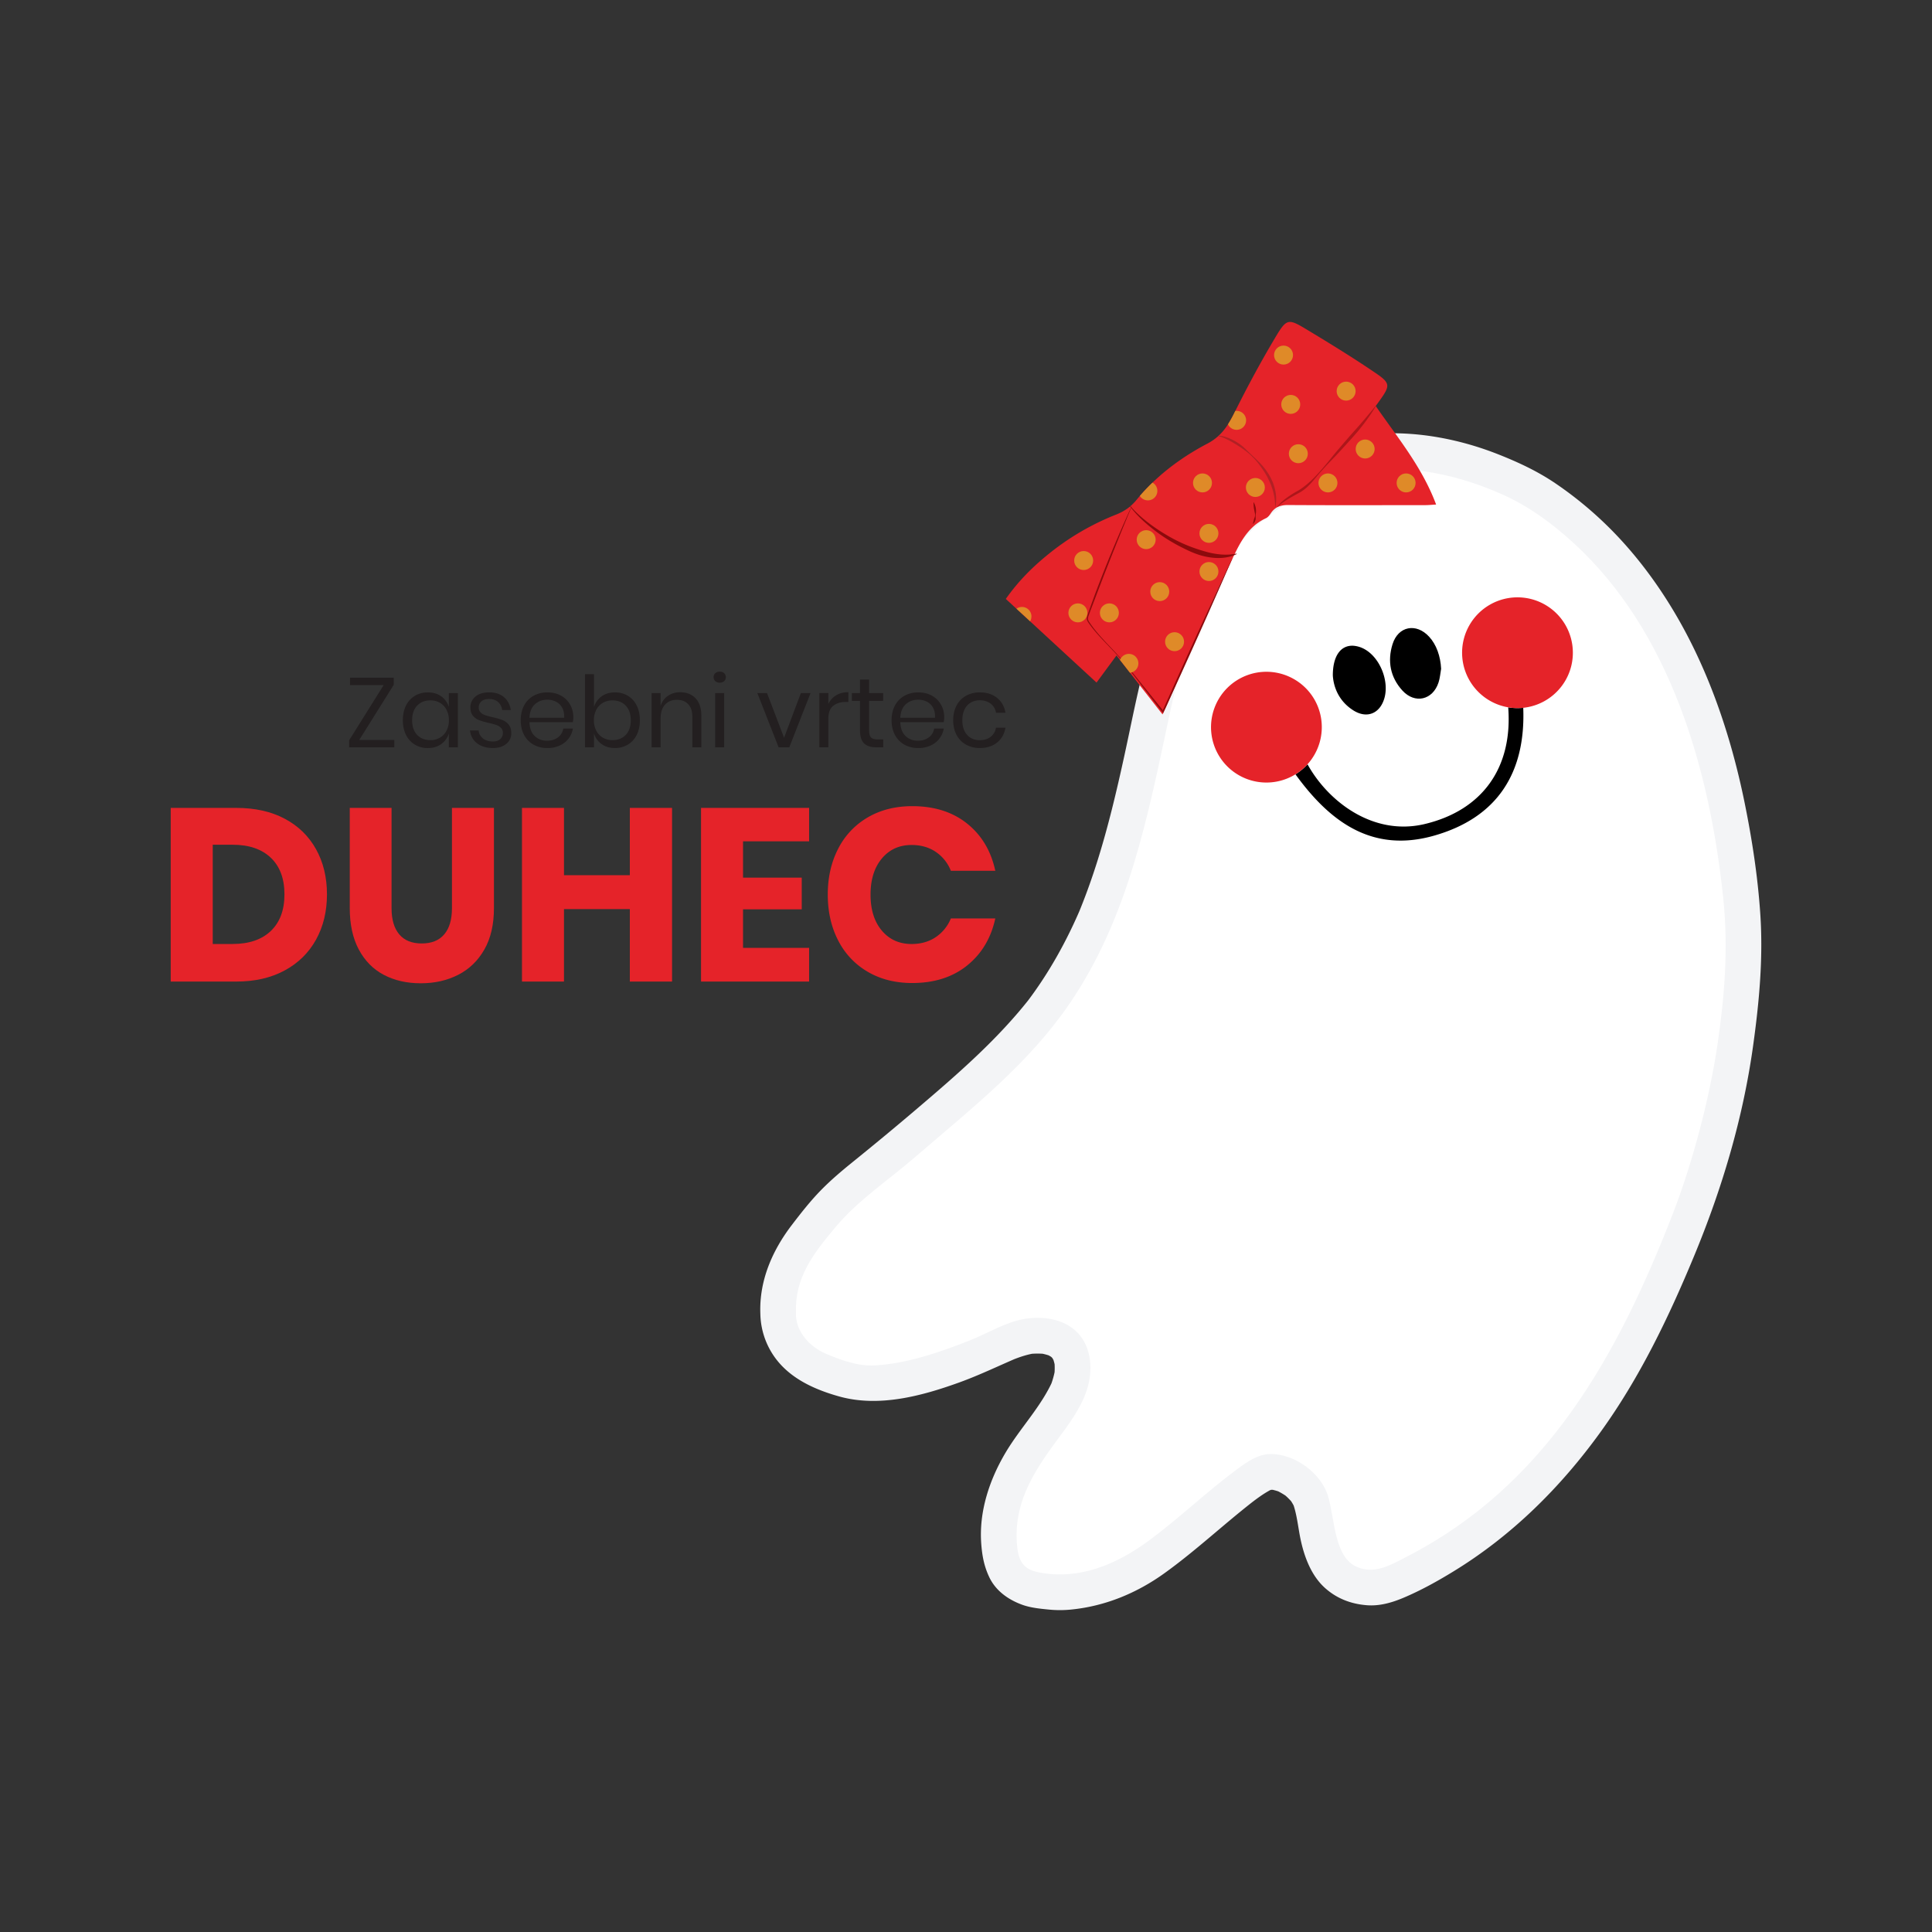 <?xml version="1.0" encoding="UTF-8"?>
<svg xmlns="http://www.w3.org/2000/svg" id="Layer_1" data-name="Layer 1" viewBox="0 0 3000 3000">
  <rect x="0" y="0" width="3000" height="3000" fill="#333333" stroke="none"/>
  <defs>
    <style>.cls-1{fill:#f3f4f6;}.cls-2{fill:#fff;}.cls-3{fill:#e52329;}.cls-4{fill:#8c0a0c;}.cls-5{fill:#b22024;}.cls-6{fill:#ad161a;}.cls-7{fill:#df8a28;}.cls-8{fill:#231f20;}</style>
  </defs>
  <title>Zasebni vrtec DUHEC_300x300-01</title>
  <path class="cls-1" d="M1291.39,2038.52a153.06,153.06,0,0,1,1.16-24.21l-2,14.72a145.43,145.43,0,0,1,9.47-34l-5.59,13.23c7.81-18.16,18.71-34.53,30.7-50.18l-8.66,11.21a510,510,0,0,1,82-83.51c31.47-25.61,62.86-51.12,93.76-77.43,59.76-50.88,120.23-101.8,170.78-162.17,27.74-33.13,53-68.31,74.25-105.94,21.17-37.46,38.64-77,53.93-117.23,28.32-74.39,46.71-152.07,63.52-229.73,17-78.67,31.65-158.24,62.86-232.87l-5.58,13.23c13.72-32.38,30.42-63.46,51.85-91.43l-8.66,11.21a282.38,282.38,0,0,1,47.93-48.62l-11.2,8.66c29.35-22.62,60.44-45.13,94.58-59.93l-13.23,5.59c19-7.91,39.22-12.09,59.57-14.83l-14.72,2a357.15,357.15,0,0,1,90.41.57l-14.72-2c39.42,5.42,77.65,16.59,114.3,32L2295,811.27A398.14,398.14,0,0,1,2381.18,862L2370,853.33a563.12,563.12,0,0,1,99.79,100.51l-8.65-11.2c36.58,47.71,65.82,100.48,89.18,155.81l-5.58-13.23c37.5,89.65,59.71,185,72.64,281.07l-2-14.72c5.3,40,9,80,8.85,120.31-.19,43.57-4.07,87-9.83,130.16l2-14.72c-16.17,119.26-50.69,234-97.28,344.78l5.58-13.22c-40.29,95.39-88,188.32-151.29,270.66l8.66-11.21c-38.31,49.52-82.08,94.55-131.57,133l11.2-8.66c-40.38,31.11-84.83,59.4-131.6,79.91l13.22-5.58a99.17,99.17,0,0,1-22,6.57l14.72-2a67.25,67.25,0,0,1-14,.23l14.72,2a66,66,0,0,1-14.56-3.85l13.23,5.58a47.39,47.39,0,0,1-9.54-5.61l11.21,8.66a54.31,54.31,0,0,1-7.67-7.79L2138,2392a76.23,76.23,0,0,1-8.6-14.94l5.58,13.23c-9-21.55-11.26-45.07-16-67.75-6.78-32.46-24.09-62.22-50.11-83.05-33.87-27.12-75-42.62-118.71-34.28-19.19,3.67-37.13,13.88-52.81,25.23-16.64,12-32.83,24.78-48.75,37.76-30.27,24.7-59.43,50.73-90.29,74.71l11.2-8.66c-23.49,18.11-47.94,34.48-75.26,46.28l13.22-5.58a214.93,214.93,0,0,1-53.85,15l14.72-2a184,184,0,0,1-45.29-.07l14.72,2c-7.28-1-14.38-2.32-21.28-4.93l13.23,5.58a45.76,45.76,0,0,1-8.92-5.15l11.21,8.66a40.78,40.78,0,0,1-5.36-5.71l8.66,11.2a52.29,52.29,0,0,1-3.78-6.89l5.58,13.23a71.71,71.71,0,0,1-3.89-15.55l2,14.72a178.14,178.14,0,0,1,.27-43.84l-2,14.72A190.66,190.66,0,0,1,1646,2331l-5.58,13.22c27-63.76,85.93-110.61,102.9-179,9.6-38.69,6.87-84.91-17.39-118-16.3-22.22-35.8-36.85-61.31-46.92-16.93-6.7-35.91-9.39-54.06-9.29a178.07,178.07,0,0,0-62.83,11.86c-21.9,8.5-42.69,19.28-64.25,28.53l13.23-5.59c-41.85,17.45-85.6,32.45-130.61,38.88l14.72-2c-14.18,1.89-28.14,3.11-42.39,1.33l14.72,2c-17.87-2.65-34.88-8.49-51.51-15.39l13.22,5.58a110.88,110.88,0,0,1-22.69-12.42l11.2,8.66a90.75,90.75,0,0,1-14.42-14l8.66,11.21a77.43,77.43,0,0,1-9-14.74l5.58,13.23a65.2,65.2,0,0,1-4.55-16.54l2,14.72c-.24-2.61-.23-5.17-.23-7.79,0-29-25.47-56.71-55.37-55.37s-55.38,24.33-55.38,55.37a119.6,119.6,0,0,0,36.75,85.63c23.37,22.6,54.89,35.65,85.83,44.27,61.54,17.16,127.86-.66,186.28-21.76,32.65-11.8,63.56-27,95.46-40.44l-13.23,5.58c12.43-5.09,25-9.13,38.35-11l-14.72,2a127.31,127.31,0,0,1,30.41-.14l-14.72-2a101.57,101.57,0,0,1,24.13,6.38l-13.23-5.58a82,82,0,0,1,16.93,10l-11.21-8.66a77.12,77.12,0,0,1,10.54,10.53l-8.66-11.21a77.57,77.57,0,0,1,9.81,17l-5.58-13.23a93.18,93.18,0,0,1,5.08,19.14l-2-14.72a111.47,111.47,0,0,1,0,27.74l2-14.72a132,132,0,0,1-8.57,30.92l5.58-13.23c-18,42.09-51.18,75.4-74.38,114.49-25.11,42.3-41.48,91.44-37.86,141.14,1.36,18.74,4.33,34.95,12.28,51.9,10,21.43,29.5,35.29,51.14,43.2,13.25,4.84,27.85,6.19,41.76,7.58a172.91,172.91,0,0,0,34,0c52.84-5.15,101.93-25.34,145-56.24,48.53-34.83,92-75.9,139.15-112.51l-11.21,8.65c13.4-10.32,26.86-21.09,42.29-28.25l-13.23,5.58a73,73,0,0,1,16.23-4.81l-14.72,2a73.39,73.39,0,0,1,17.21.17l-14.73-2a98.28,98.28,0,0,1,22.94,6.41l-13.23-5.58a115.73,115.73,0,0,1,23.31,13.68l-11.21-8.66a112.66,112.66,0,0,1,19.05,19l-8.66-11.21a94.07,94.07,0,0,1,10.78,18.34l-5.58-13.23c7.92,19.51,9.25,41.39,13.78,61.82,5.87,26.54,16.69,54.63,37.37,73.21,18.3,16.45,40.21,24.84,64.65,26.84,20,1.64,39.18-3.9,57.36-11.57,26.88-11.35,52.81-25.74,77.68-41,90.8-55.57,166.1-130.33,228.2-216.3,60.66-84,105.61-177.61,145.18-273,43.4-104.6,75.87-213.33,91.61-325.66,9.5-67.78,15.9-136,11.41-204.44-3.82-58.3-12.77-116.85-24.42-174.08-21.71-106.56-57.74-212.61-115-305.58C2565,893.73,2530.18,849.12,2490,810.89A582.65,582.65,0,0,0,2414.45,750c-27.56-18.58-57.3-32.41-88.17-44.59-58.22-23-122.85-35.68-185.53-32-32.45,1.9-66.59,6.46-96.85,18.92-30.72,12.65-58.17,29.46-85.09,48.82-23.39,16.81-46.6,33.86-66.11,55.2a398.18,398.18,0,0,0-49.9,68.07c-27.18,46.73-46.17,98.59-60.73,150.51s-24.49,105-36,157.7c-12.34,56.57-25.68,113-43.26,168.21-8.61,27.06-18.29,53.77-29.24,80l5.58-13.23c-22.67,53.69-51.05,104.75-86.58,151l8.66-11.21c-51.53,66.47-115.42,121.48-179.18,175.77-32.46,27.64-65.21,54.7-98.36,81.49-16.52,13.35-32.76,27.1-47.71,42.22-16.93,17.12-31.86,36.2-46.47,55.31-30.19,39.5-50.4,85.74-48.89,136.31.87,28.93,24.85,56.74,55.38,55.38C1265.28,2092.59,1292.32,2069.54,1291.39,2038.52Z"></path>
  <path class="cls-2" d="M1236,2038.52c-2.16-54.42,27-92.26,62.13-133.91s81.25-72,122.51-107.61c89.35-77,176.59-145.19,240.48-239,91.17-133.82,121.26-290.21,155-448.59,23.89-112.11,61.26-240.51,153.78-308.18,31.6-23.11,71.66-52.74,109.51-62.74,84.84-22.41,174.73-6.25,254.7,29.86,41.06,18.54,77.79,45.69,110.89,76.24,148.22,136.82,209.72,348.73,230.78,549.35,8.07,76.88,2.46,151.52-8.83,228-12.27,83.09-38.59,183.19-68.92,261.52-86.89,224.43-198.29,422.62-412.14,533-26.76,13.81-50.67,28.38-78.47,16.82-35.21-14.66-34.59-71.93-44.8-108.68s-52.52-67.71-90.64-66.77c-19.17.47-35.91,12.37-51.32,23.78-47.86,35.47-88.18,74.68-136.05,110.14-50.67,37.55-108.22,61.65-170.22,50.07-8.53-1.6-17.23-4.36-23.45-10.41-7.62-7.41-10.29-18.51-11.4-29.09-6.78-64.63,22.54-113,61.2-165.21,18.4-24.85,37.63-50,47.1-79.4s7.29-64.71-13.73-87.39c-20.48-22.08-54.06-27.33-83.74-22.21s-56.36,22.14-84.36,33.23c-47.07,18.65-96.71,35.78-147.25,38.88-25.78,1.58-53.5-8.25-77.18-18.55s-43.82-32.11-45.57-57.87Z"></path>
  <path class="cls-3" d="M2230,783.45c-6.7.39-11.54.91-16.37.92-71.19.06-142.38.29-213.57-.14-11.95-.08-20.67,3.28-27.09,13.29-1.8,2.81-4.29,5.83-7.19,7.16-32.79,15.05-44.48,47.63-58.21,76-34.09,70.51-64.1,143-95.77,214.66-1.72,3.91-3.64,7.72-6.63,14l-50.53-64.66-15.5-19.83c-1.81-2.33-3.63-4.65-5.46-7l-31,42.07-103.24-95.22-21.18-19.53L1561.82,930c18.32-26.13,39.83-48,63.74-67.55a399.65,399.65,0,0,1,106.91-63.17c13-5.1,23.14-11.88,32.29-23,1.7-2.07,3.42-4.12,5.18-6.13q9.38-10.85,19.63-20.7c25.21-24.31,54.12-44.28,85.23-60.6,14.68-7.7,24.24-17.81,32-29.93a184.17,184.17,0,0,0,9.89-17.8c.49-1,1-2,1.47-2.94,19.17-38.42,39.6-76.32,61.56-113.21,18.52-31.1,20.27-30.88,51.18-12.21,35.55,21.46,71,43.22,105.28,66.59,23,15.66,22.47,19.64,6.55,42.08-2,2.79-4,5.55-6.51,9C2169.74,679.07,2208.19,724.92,2230,783.45Z"></path>
  <path d="M2069.61,1048.72c0-31,12.8-47.16,32-46a42,42,0,0,1,16.89,5.09c24.45,13.28,39,49.83,31.08,76.67-7,23.65-27.1,31.84-48,18.67C2079.43,1089.2,2070.71,1067.6,2069.61,1048.72Z"></path>
  <path d="M2237.76,1038.49c-1.28,7.09-1.75,14.44-4,21.23-8.92,27.37-36.86,33.77-56.2,12.47-18.77-20.67-23.4-45.54-15.28-71.77,8.77-28.29,36.94-33.57,56.95-11.64C2230.47,1001,2236.83,1019,2237.76,1038.49Z"></path>
  <path class="cls-4" d="M1757.14,786.87q-18,43.11-35.14,86.51c-2.84,7.24-5.7,14.47-8.5,21.73l-8.36,21.79-8.3,21.81c-1.39,3.64-2.77,7.27-4.14,10.92l-2,5.46a16,16,0,0,0-1.3,5.34,9.14,9.14,0,0,0,1.73,5c.5.8,1.06,1.6,1.6,2.4s1.09,1.6,1.65,2.39c1.15,1.56,2.25,3.15,3.45,4.68l1.77,2.31,1.82,2.27c4.85,6,10.1,11.8,15.4,17.49s10.73,11.27,16,17l2,2.14,2,2.17c1.31,1.45,2.59,2.92,3.87,4.39q3.81,4.42,7.54,8.92c4.95,6,9.82,12.09,14.7,18.16l14.64,18.18q14.65,18.18,29.25,36.4l-2,.25,26.65-59.47,13.41-29.7,13.51-29.65,13.58-29.62,13.67-29.58L1899.27,897l6.92-14.75,3.46-7.37,3.49-7.37.25.12-3.23,7.48-3.26,7.46-6.51,14.94-13.13,29.82-13.2,29.8-13.28,29.76-13.36,29.72L1834,1046.28l-27.09,59.27-.81,1.78-1.2-1.53q-14.41-18.37-28.7-36.84l-14.33-18.43c-4.79-6.14-9.53-12.31-14.43-18.35-2.45-3-4.93-6-7.46-9-1.27-1.47-2.54-2.94-3.85-4.38l-1.94-2.17-2-2.15c-2.63-2.87-5.32-5.68-8-8.5l-8.08-8.43c-2.68-2.82-5.37-5.64-8-8.53-1.33-1.43-2.61-2.9-3.92-4.34l-1.92-2.21c-.64-.74-1.28-1.47-1.9-2.23l-1.87-2.25-1.83-2.28c-1.24-1.52-2.39-3.1-3.57-4.65-.58-.79-1.14-1.59-1.71-2.39s-1.15-1.58-1.69-2.42a14.61,14.61,0,0,1-1.46-2.71,8.59,8.59,0,0,1-.64-3.14,17.58,17.58,0,0,1,1.3-6l1.95-5.51q1.94-5.51,3.92-11c1.31-3.67,2.67-7.31,4-11s2.7-7.3,4.09-10.94q4.13-10.92,8.39-21.8t8.63-21.7q17.49-43.32,37-85.78Z"></path>
  <path class="cls-4" d="M1754.88,785.34c2.49,3,5.19,5.94,8,8.74s5.66,5.5,8.61,8.12,6,5.13,9.08,7.56c.76.62,1.55,1.21,2.33,1.81l2.35,1.79c1.58,1.18,3.17,2.34,4.77,3.5q9.6,6.87,19.73,12.91c1.68,1,3.4,2,5.09,3s3.43,1.91,5.14,2.86,3.46,1.85,5.21,2.75l2.62,1.32,1.32.66,1.32.64a227.15,227.15,0,0,0,21.62,9.14c7.32,2.65,14.68,5,22.11,7a122.28,122.28,0,0,0,22.69,3.91,93.17,93.17,0,0,0,11.58.07,92,92,0,0,0,11.67-1.5l.24.7a56.21,56.21,0,0,1-11.39,4.17,69.34,69.34,0,0,1-12.1,1.84,83.74,83.74,0,0,1-12.27-.17,102.64,102.64,0,0,1-12.12-1.8,107.5,107.5,0,0,1-11.77-3.18c-1.92-.66-3.84-1.32-5.72-2.06s-3.76-1.49-5.61-2.3-3.68-1.64-5.49-2.51-3.63-1.72-5.42-2.63l-2.69-1.34-2.67-1.37c-1.8-.9-3.55-1.87-5.32-2.81q-10.58-5.7-20.59-12.34t-19.33-14.16c-12.35-10-24.13-21-33.55-33.89Z"></path>
  <path class="cls-4" d="M1945.47,813.42c.28-1.49.64-2.83,1-4.18.07-.34.16-.67.25-1s.16-.67.25-1,.16-.67.25-1,.2-.66.31-1a21.06,21.06,0,0,0,1.28-4.06,12.18,12.18,0,0,0-.21-4.25l-.23-1c-.08-.35-.16-.7-.22-1-.16-.69-.26-1.38-.39-2.08-.26-1.38-.57-2.75-.76-4.15s-.34-2.82-.43-4.26c0-.72-.08-1.44-.08-2.17a18.4,18.4,0,0,1,.09-2.22l.26-.06a18.47,18.47,0,0,1,1,2c.31.67.57,1.35.82,2a30.46,30.46,0,0,1,1.19,4.2,27.55,27.55,0,0,1,.46,4.36c0,.73,0,1.47,0,2.2s-.13,1.48-.23,2.21a32.44,32.44,0,0,0-.41,4.36c0,1.45.21,3,.08,4.46,0,.37-.1.74-.17,1.1s-.19.73-.29,1.09-.25.7-.38,1.05-.3.69-.47,1a10.78,10.78,0,0,1-2.72,3.58Z"></path>
  <path class="cls-5" d="M1892,676.62a35,35,0,0,1,9.52,1.47,63.46,63.46,0,0,1,9.07,3.31,83.51,83.51,0,0,1,16.55,9.78c1.27,1,2.5,2,3.72,3.07l1.77,1.64,1.73,1.65,6.85,6.63,6.9,6.57,3.44,3.3c1.13,1.13,2.28,2.23,3.4,3.37l1.67,1.71,1.64,1.75c1.11,1.16,2.14,2.39,3.19,3.6,2,2.46,4,5,5.8,7.69a87,87,0,0,1,9.2,17l.45,1.13c.14.37.27.76.41,1.14.27.76.54,1.52.79,2.29.46,1.56,1,3.09,1.33,4.67.19.79.41,1.57.57,2.36l.49,2.38c.17.79.25,1.6.38,2.4s.25,1.59.32,2.4.18,1.61.25,2.41l.12,2.42c.06.8.06,1.61,0,2.42s0,1.6,0,2.41-.09,1.61-.15,2.41-.17,1.59-.26,2.39c-.15,1.59-.51,3.17-.8,4.73l-.39,0c0-3.18-.09-6.31-.39-9.43a83.89,83.89,0,0,0-1.41-9.23,90,90,0,0,0-2.36-9c-.45-1.48-1-2.93-1.49-4.39l-.84-2.16c-.14-.36-.27-.73-.42-1.08l-.45-1.07c-1.16-2.87-2.51-5.66-3.88-8.44l-1.07-2.07c-.36-.68-.75-1.35-1.13-2l-.56-1-.6-1c-.4-.67-.79-1.34-1.2-2a184.6,184.6,0,0,0-10.81-15.34c-2-2.46-4-4.88-6.18-7.15s-4.44-4.5-6.81-6.57-4.87-4-7.4-5.92l-1.91-1.41-1.91-1.35-1.93-1.32c-.65-.44-1.32-.85-2-1.28-2.62-1.71-5.24-3.39-7.89-5s-5.37-3.19-8.11-4.67-5.56-2.82-8.42-4.07a56.42,56.42,0,0,0-8.89-3Z"></path>
  <path class="cls-6" d="M1983.39,787a34.19,34.19,0,0,1,4.4-5.42,69.42,69.42,0,0,1,5.17-4.69c.89-.74,1.81-1.46,2.72-2.18s1.85-1.4,2.79-2.07q2.82-2,5.73-3.93t5.9-3.66c1-.6,2-1.17,3-1.75l1.52-.85,1.45-.84a94.67,94.67,0,0,0,11-7.7c.88-.71,1.76-1.42,2.63-2.15s1.72-1.47,2.57-2.22c1.71-1.49,3.38-3,5-4.62,3.29-3.16,6.49-6.46,9.58-9.85,6.18-6.79,12.1-13.82,17.88-21l4.34-5.35,2.18-2.68,2.19-2.65c2.93-3.54,5.91-7,8.89-10.52s6-7,9-10.46,6-6.93,9.08-10.35c12.29-13.55,24.09-27.52,35.68-41.8l.35.24c-2.29,4-4.77,7.89-7.33,11.72-1.28,1.91-2.58,3.82-3.92,5.69s-2.66,3.77-4,5.61-2.75,3.7-4.15,5.53-2.84,3.63-4.28,5.43c-2.87,3.6-5.87,7.15-8.89,10.6s-6.06,6.89-9.16,10.29-6.17,6.79-9.28,10.17-6.2,6.78-9.35,10.12l-2.36,2.51-2.39,2.48-4.78,5c-6.38,6.61-12.62,13.35-18.6,20.32-3,3.48-5.89,7.06-8.9,10.57a114.33,114.33,0,0,1-9.64,10.07,62.32,62.32,0,0,1-11.4,8.28l-1.54.86-1.51.81-3,1.63c-2,1.09-4,2.22-6,3.35l-2.94,1.72c-1,.58-2,1.17-2.93,1.76-1.94,1.2-3.86,2.42-5.75,3.68a63.49,63.49,0,0,0-10.59,8.54Z"></path>
  <circle class="cls-7" cx="1682.72" cy="870.38" r="14.73"></circle>
  <circle class="cls-7" cx="1673.75" cy="951.66" r="14.73"></circle>
  <circle class="cls-7" cx="1722.64" cy="951.66" r="14.73"></circle>
  <circle class="cls-7" cx="1779.78" cy="837.98" r="14.73"></circle>
  <circle class="cls-7" cx="1800.87" cy="918.67" r="14.73"></circle>
  <circle class="cls-7" cx="1823.85" cy="996.42" r="14.73"></circle>
  <circle class="cls-7" cx="1877.24" cy="887.46" r="14.73"></circle>
  <circle class="cls-7" cx="1877.24" cy="828.22" r="14.73"></circle>
  <circle class="cls-7" cx="1867.23" cy="749.88" r="14.73"></circle>
  <circle class="cls-7" cx="1949.33" cy="756.95" r="14.73"></circle>
  <path class="cls-7" d="M1934.94,652.69a14.73,14.73,0,0,1-28.11,6.16,184.17,184.17,0,0,0,9.89-17.8c.49-1,1-2,1.47-2.94a13.44,13.44,0,0,1,2-.14A14.73,14.73,0,0,1,1934.94,652.69Z"></path>
  <circle class="cls-7" cx="2004.26" cy="627.95" r="14.73"></circle>
  <circle class="cls-7" cx="2016.04" cy="704.53" r="14.73"></circle>
  <circle class="cls-7" cx="2090.26" cy="607.34" r="14.73"></circle>
  <circle class="cls-7" cx="2119.81" cy="697.21" r="14.73"></circle>
  <circle class="cls-7" cx="2183.39" cy="749.88" r="14.73"></circle>
  <circle class="cls-7" cx="2062.04" cy="749.88" r="14.73"></circle>
  <circle class="cls-7" cx="1993.07" cy="551.38" r="14.73"></circle>
  <path class="cls-7" d="M1797.13,762.25a14.72,14.72,0,0,1-27.19,7.83q9.38-10.85,19.63-20.7A14.71,14.71,0,0,1,1797.13,762.25Z"></path>
  <path class="cls-7" d="M1601.58,957.21a14.72,14.72,0,0,1-2,7.51l-21.18-19.53a14.72,14.72,0,0,1,23.23,12Z"></path>
  <path class="cls-7" d="M1767.68,1030.06a14.73,14.73,0,0,1-13,14.63l-15.5-19.83a14.73,14.73,0,0,1,28.5,5.2Z"></path>
  <path d="M2365.3,1099.25c3.86,100.48-39.93,170.17-138.19,198.26-96.51,27.59-162.22-21.59-215.53-95.14a86.41,86.41,0,0,0,18.73-15.61c31.23,56.77,101.11,112,181.87,92.82,89.31-21.23,137-87.27,129.76-181.24a87,87,0,0,0,25.25.52C2366.57,1099,2365.94,1099.12,2365.3,1099.25Z"></path>
  <path class="cls-3" d="M2442.33,1013.55a85.63,85.63,0,0,1-19.29,54.27l-.09.11A86,86,0,0,1,2271.39,1027l-.06-.36a86.93,86.93,0,0,1-1-13.09,86,86,0,1,1,172,0Z"></path>
  <path class="cls-3" d="M2052.47,1129.14a86,86,0,1,1-42.78-74.36A85.67,85.67,0,0,1,2052.47,1129.14Z"></path>
  <path class="cls-8" d="M557.82,1149h54.49v11.51H542.17v-11l53.56-85.65H543.55v-11.51h67.84v11Z"></path>
  <path class="cls-8" d="M685.14,1081.27A32.08,32.08,0,0,1,697,1097.7v-21.49h14v84.26H697V1139a32,32,0,0,1-11.9,16.43q-8.52,6.13-20.8,6.14a38.17,38.17,0,0,1-20-5.22,36.15,36.15,0,0,1-13.74-15q-5-9.73-5-22.94t5-23a36.1,36.1,0,0,1,13.74-15,38.17,38.17,0,0,1,20-5.22Q676.63,1075.13,685.14,1081.27Zm-37.45,14.51q-7.76,8.21-7.75,22.64t7.75,22.64q7.74,8.2,20.64,8.21a28.63,28.63,0,0,0,14.81-3.84,26.66,26.66,0,0,0,10.21-10.82,34.16,34.16,0,0,0,3.69-16.19,34.6,34.6,0,0,0-3.69-16.27,26,26,0,0,0-10.21-10.82,29.08,29.08,0,0,0-14.81-3.77Q655.45,1087.56,647.69,1095.78Z"></path>
  <path class="cls-8" d="M782.61,1082.58q8.67,7.44,10.51,20H779.77a19.36,19.36,0,0,0-6.22-12.36q-5.29-4.83-14.2-4.83-7.51,0-11.74,3.6a12.16,12.16,0,0,0-4.22,9.75,10,10,0,0,0,2.84,7.44,18,18,0,0,0,7.06,4.3,116.53,116.53,0,0,0,11.59,3.15A114.34,114.34,0,0,1,780,1118a23.81,23.81,0,0,1,9.82,7.14c2.71,3.28,4.07,7.67,4.07,13.2a20.76,20.76,0,0,1-7.75,16.73q-7.75,6.45-20.65,6.45-15,0-24.56-7.22t-11.2-20.1h13.51a17.58,17.58,0,0,0,6.67,12.43q5.91,4.75,15.58,4.76,7.21,0,11.28-3.69a12.43,12.43,0,0,0,4.07-9.67,10.54,10.54,0,0,0-2.92-7.82,19.14,19.14,0,0,0-7.21-4.46,107.91,107.91,0,0,0-11.82-3.22,113.47,113.47,0,0,1-15-4.3,22.81,22.81,0,0,1-9.52-6.83q-3.92-4.68-3.91-12.66a21.18,21.18,0,0,1,7.82-17.11q7.83-6.53,21.34-6.53Q773.93,1075.13,782.61,1082.58Z"></path>
  <path class="cls-8" d="M889.51,1121.33H822.13q.47,14.43,8.21,21.64a26.77,26.77,0,0,0,19,7.22q10.13,0,17-5.14a21.26,21.26,0,0,0,8.36-13.74h14.89a35.16,35.16,0,0,1-20.57,26.4,45.46,45.46,0,0,1-19,3.84,43.39,43.39,0,0,1-21.49-5.22,36.9,36.9,0,0,1-14.66-15q-5.29-9.73-5.29-22.94t5.29-23a36.83,36.83,0,0,1,14.66-15,43.39,43.39,0,0,1,21.49-5.22q12.29,0,21.41,5.22a35.93,35.93,0,0,1,14,14,39.34,39.34,0,0,1,4.83,19.34A41.5,41.5,0,0,1,889.51,1121.33Zm-16.58-22.41a22.43,22.43,0,0,0-9.67-9.36,29.37,29.37,0,0,0-13.35-3.07q-11.5,0-19.34,7.14t-8.44,20.95H876Q876.46,1105.22,872.93,1098.92Z"></path>
  <path class="cls-8" d="M974.85,1080.35a36.1,36.1,0,0,1,13.74,15q5,9.83,5,23t-5,22.94a36.15,36.15,0,0,1-13.74,15,38.19,38.19,0,0,1-20,5.22q-12.28,0-20.8-6.22A31.55,31.55,0,0,1,922.36,1139v21.49h-14V1046.89h14v50.81a31.55,31.55,0,0,1,11.74-16.35q8.52-6.22,20.8-6.22A38.19,38.19,0,0,1,974.85,1080.35Zm-38.68,11a25.84,25.84,0,0,0-10.28,10.82,34.6,34.6,0,0,0-3.69,16.27,34.16,34.16,0,0,0,3.69,16.19,26.49,26.49,0,0,0,10.28,10.82,28.76,28.76,0,0,0,14.74,3.84q13,0,20.79-8.21t7.75-22.64q0-14.43-7.75-22.64t-20.79-8.22A29.21,29.21,0,0,0,936.17,1091.33Z"></path>
  <path class="cls-8" d="M1080,1084.26q9.06,9.45,9.06,27.25v49h-14v-47.73q0-12.59-6.45-19.34t-17.5-6.76q-11.51,0-18.42,7.45t-6.9,21.72v44.66h-14v-84.26h14v20a28.73,28.73,0,0,1,11.43-15.81,33.18,33.18,0,0,1,19-5.52Q1070.93,1074.83,1080,1084.26Z"></path>
  <path class="cls-8" d="M1110.69,1045.28a11.21,11.21,0,0,1,13.81,0,8.7,8.7,0,0,1,0,12.43,11.21,11.21,0,0,1-13.81,0,8.7,8.7,0,0,1,0-12.43Zm13.81,30.93v84.26h-14v-84.26Z"></path>
  <path class="cls-8" d="M1217.51,1145.58l26.1-69.37h15l-33,84.26h-16.58l-33-84.26h15Z"></path>
  <path class="cls-8" d="M1298.4,1079.66q8-4.83,19-4.83V1090h-4.29q-11.82,0-19.34,6.06t-7.52,20v44.36h-14v-84.26h14v17A31,31,0,0,1,1298.4,1079.66Z"></path>
  <path class="cls-8" d="M1371.46,1148.19v12.28H1361q-12.88,0-19.26-6.14t-6.37-20.56v-45.44H1322.8v-12.12h12.59v-21h14.12v21h21.8v12.12h-21.8v45.74c0,5.43,1,9.13,3,11.13s5.45,3,10.36,3Z"></path>
  <path class="cls-8" d="M1465.39,1121.33H1398q.46,14.43,8.21,21.64a26.77,26.77,0,0,0,19,7.22q10.13,0,17-5.14a21.32,21.32,0,0,0,8.37-13.74h14.88a35.17,35.17,0,0,1-20.56,26.4,45.51,45.51,0,0,1-19,3.84,43.42,43.42,0,0,1-21.49-5.22,36.87,36.87,0,0,1-14.65-15q-5.3-9.73-5.3-22.94t5.3-23a36.81,36.81,0,0,1,14.65-15,43.42,43.42,0,0,1,21.49-5.22q12.29,0,21.42,5.22a36,36,0,0,1,14,14,39.24,39.24,0,0,1,4.84,19.34A41.42,41.42,0,0,1,1465.39,1121.33Zm-16.57-22.41a22.54,22.54,0,0,0-9.67-9.36,29.44,29.44,0,0,0-13.36-3.07q-11.51,0-19.34,7.14t-8.44,20.95h53.88Q1452.34,1105.22,1448.82,1098.92Z"></path>
  <path class="cls-8" d="M1548.28,1083.73q10.59,8.6,13,23h-14.73a21.55,21.55,0,0,0-8.37-14.2q-6.83-5.13-17-5.14a27.14,27.14,0,0,0-13.43,3.38,24.49,24.49,0,0,0-9.74,10.36q-3.69,7-3.69,17.27t3.69,17.26a24.49,24.49,0,0,0,9.74,10.36,27,27,0,0,0,13.43,3.38q10.14,0,17-5.22a21.8,21.8,0,0,0,8.37-14.27h14.73q-2.44,14.58-13,23.1t-26.71,8.52a43.39,43.39,0,0,1-21.49-5.22,36.9,36.9,0,0,1-14.66-15q-5.3-9.73-5.29-22.94t5.29-23a36.83,36.83,0,0,1,14.66-15,43.39,43.39,0,0,1,21.49-5.22Q1537.68,1075.13,1548.28,1083.73Z"></path>
  <path class="cls-3" d="M490.71,1459.13q-17,30.7-48.82,47.87t-74.95,17.16H265.1V1254.5H366.94q43.49,0,75.14,16.79t48.63,47.29q17,30.53,17,70.18T490.71,1459.13Zm-70.18-13.54q21.17-20.21,21.17-56.83t-21.17-56.83q-21.16-20.21-59.31-20.22H330.33v154.1h30.89Q399.35,1465.81,420.53,1445.59Z"></path>
  <path class="cls-3" d="M608,1254.5v155.62q0,26.7,12,40.81T654.9,1465q22.89,0,34.9-14.11t12-40.81V1254.5H767v155.62q0,38.14-14.88,64.27t-40.62,39.28q-25.74,13.17-58.16,13.16t-57.21-13q-24.81-13-38.91-39.28t-14.11-64.46V1254.5Z"></path>
  <path class="cls-3" d="M1043.56,1254.5v269.66H978V1411.65H875.74v112.51H810.52V1254.5h65.22V1359H978V1254.5Z"></path>
  <path class="cls-3" d="M1153.78,1306.38v56.44h91.16V1412h-91.16v59.88h102.6v52.25H1088.56V1254.5h167.82v51.88Z"></path>
  <path class="cls-3" d="M1501.82,1278.91q33.75,27.09,43.67,73.23h-69a63.46,63.46,0,0,0-23.45-29.36q-15.84-10.68-37.57-10.68-28.61,0-46.15,21t-17.55,56.07q0,35.1,17.55,55.88t46.15,20.79q21.73,0,37.57-10.68a63.74,63.74,0,0,0,23.45-29h69q-9.93,45.77-43.67,73t-85.25,27.27q-39.28,0-69-17.35a117.8,117.8,0,0,1-46-48.63q-16.21-31.28-16.21-71.33t16.21-71.32a117.8,117.8,0,0,1,46-48.63q29.74-17.36,69-17.36Q1468.07,1251.83,1501.82,1278.91Z"></path>
</svg>
